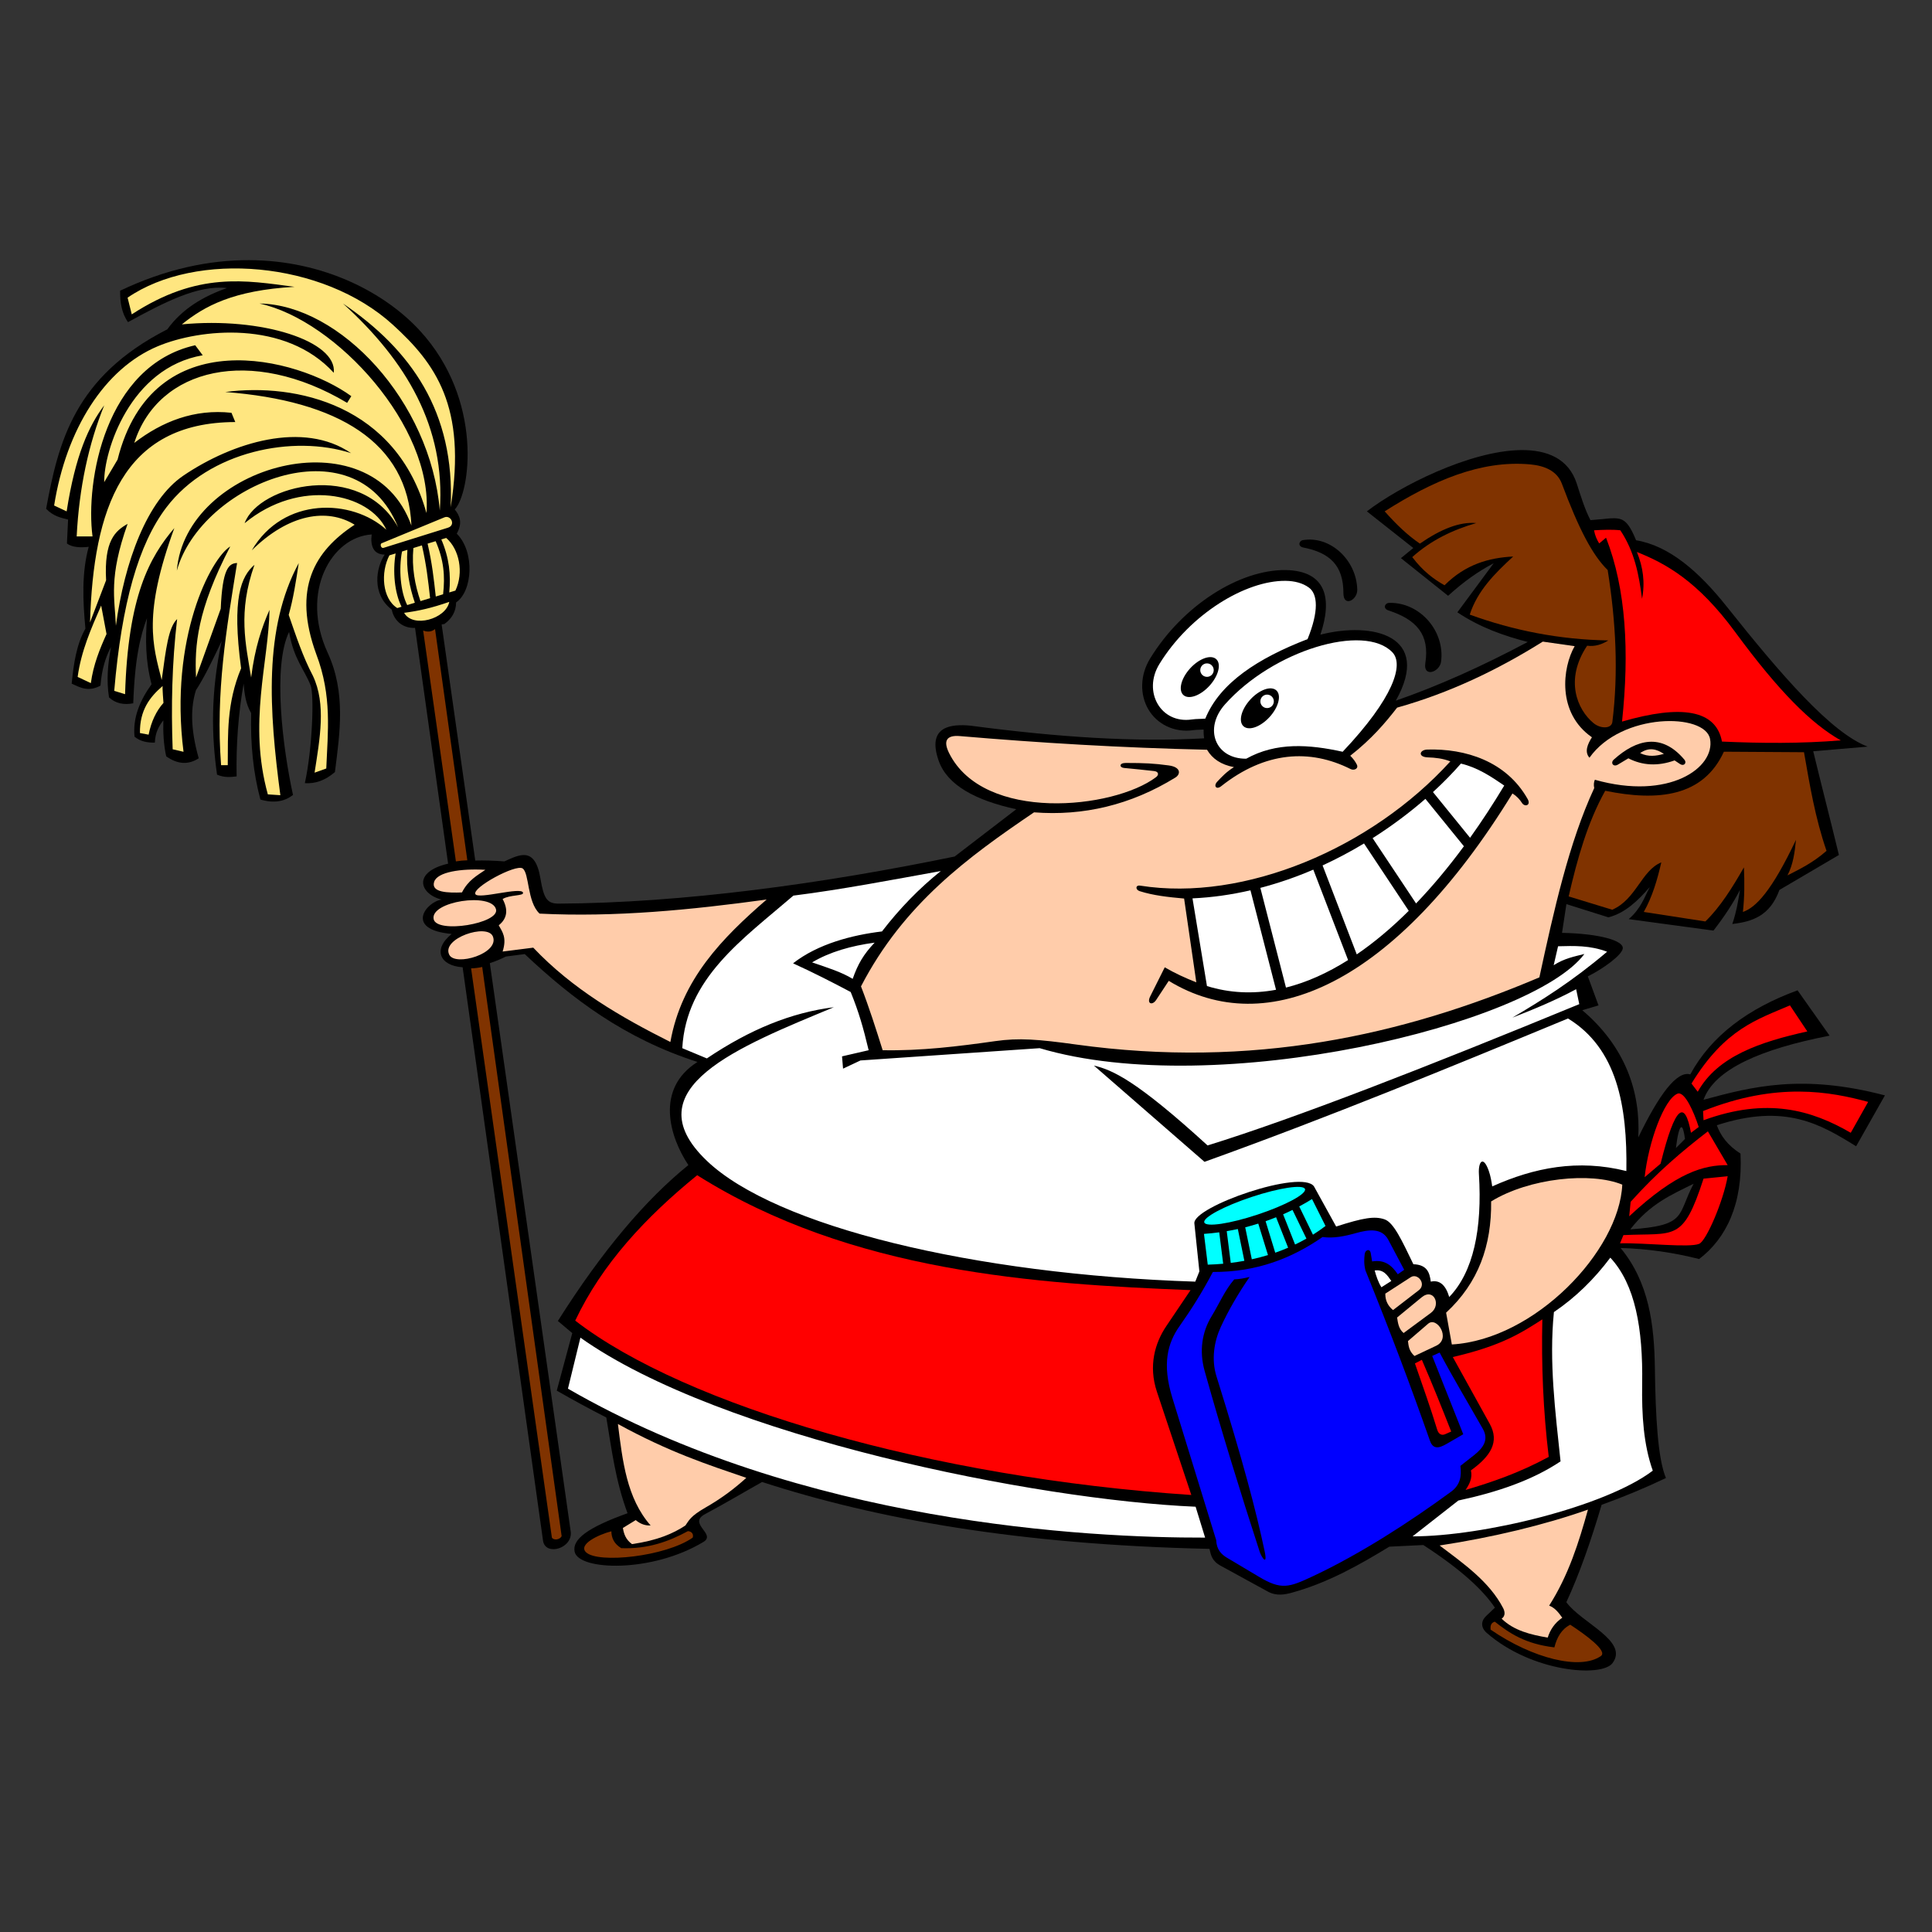 <?xml version="1.0" encoding="UTF-8" standalone="no"?>
<!-- Created with Inkscape (http://www.inkscape.org/) -->

<svg
   xmlns:dc="http://purl.org/dc/elements/1.1/"
   xmlns:cc="http://creativecommons.org/ns#"
   xmlns:rdf="http://www.w3.org/1999/02/22-rdf-syntax-ns#"
   xmlns:svg="http://www.w3.org/2000/svg"
   xmlns="http://www.w3.org/2000/svg"
   xmlns:sodipodi="http://sodipodi.sourceforge.net/DTD/sodipodi-0.dtd"
   xmlns:inkscape="http://www.inkscape.org/namespaces/inkscape"
   width="744.094"
   height="744.094"
   id="svg2"
   version="1.1"
   inkscape:version="0.48.5 r10040"
   sodipodi:docname="upratovacka.svg">
  <rect width="100%" height="100%" fill="#333333" stroke="none"/>
  <defs
     id="defs4" />
  <sodipodi:namedview
     id="base"
     pagecolor="#ffffff"
     bordercolor="#666666"
     borderopacity="1.0"
     inkscape:pageopacity="0.0"
     inkscape:pageshadow="2"
     inkscape:zoom="0.37584776"
     inkscape:cx="343.97624"
     inkscape:cy="639.3388"
     inkscape:document-units="px"
     inkscape:current-layer="layer1"
     showgrid="false"
     inkscape:window-width="1366"
     inkscape:window-height="705"
     inkscape:window-x="-8"
     inkscape:window-y="-8"
     inkscape:window-maximized="1"
     units="mm" />
  <g
     inkscape:label="Vrstva 1"
     inkscape:groupmode="layer"
     id="layer1"
     transform="translate(0,-308.268)">
    <g
       id="g4030"
       transform="matrix(0.752,0,0,0.752,89.65,279.068)">
      <path
         sodipodi:nodetypes="sccccccccccccccccccccccccccccccsccscccccccccccccccccccccsssccccsccccsscccsccccccccccccccsccccccccccccsccssccccccccccssscccsccsscccccccssccccccc"
         inkscape:connector-curvature="0"
         id="path3973"
         d="m 8.219,172.062 c -20.239,-0.046 -42.513,4.492 -65.906,15.656 -0.082,5.841 0.726,11.382 4.031,16.094 18.042,-9.874 35.921,-19.244 50.625,-17.438 -12.172,4.295 -22.855,10.604 -30.5,21.125 -47.717,24.305 -55.763,57.907 -62.062,91.906 3.743,3.849 7.507,4.596 11.25,5.5 l -0.594,12.281 c 2.607,1.989 7.039,2.215 11.156,1.688 -3.646,13.357 -3.035,27.55 -1.688,41.906 -4.485,7.864 -6.047,17.823 -7.031,28.188 4.329,1.958 8.467,4.415 14.75,1 0.647,-8.595 2.714,-14.711 5.375,-19.781 -1.616,8.608 -2.402,17.204 -1,25.812 3.341,3.127 7.55,3.946 12.406,3.031 0.817,-23.413 3.715,-34.709 7.031,-43.625 -0.812,10.694 -0.852,21.679 2.344,33.875 -6.11,8.486 -9.672,17.349 -8.719,26.844 2.905,2.407 6.493,3.144 10.406,3.031 0.21,-5.356 2.139,-8.544 4.344,-11.406 -0.15,6.154 0.111,12.284 1.469,18.438 5.809,4.123 11.353,4.459 16.656,1 -4.424,-15.56 -4.068,-26.338 -1.438,-34.844 4.071,-6.17 8.62,-15.54 13.188,-25.188 -5.749,26.897 -5.169,48.545 -2.375,68.406 3.667,1.606 6.858,1.276 10.031,0.906 -0.311,-16.35 0.872,-32.192 3.594,-47.531 0.433,5.04 0.939,10.085 3.844,15.125 -0.396,15.995 1.103,30.782 4.75,44.25 7.19,2.142 12.638,0.849 16.688,-2.344 -5.354,-24.492 -10.48,-65.995 -2,-83.5 2.369,13.93 7.737,19.057 11.031,27.406 1.879,4.763 0.922,32.412 -2.969,50.062 5.316,0.355 10.447,-1.398 15.406,-5.688 2.579,-20.347 5.649,-40.759 -3.688,-61.062 -14.338,-31.18 1.961,-59.405 22.531,-60.625 -0.803,5.859 0.938,10.305 6.656,10.312 -4.38,6.525 -6.887,20.174 3.625,28.188 0.762,4.28 4.296,9.391 11.469,9.375 l 0.438,-0.062 16.938,120.781 c -18.228,4.248 -14.802,15.48 -3.25,18.438 -7.521,0.768 -19.672,15.311 5.094,17.562 -9.939,7.982 -6.007,16.326 5.594,17.062 l 41.188,293.75 c 1.267,8.086 15.78,3.836 14.094,-5.25 L 131.656,532.125 c 2.615,-0.854 5.362,-1.969 8.25,-3.406 l 9.625,-1.25 c 24.154,22.79 51.125,43.252 88.469,55.25 -21.929,13.866 -14.115,38.663 -4.656,52.812 -21.828,17.643 -44.097,43.82 -66.844,79.844 l 7.375,6.219 -7.938,29.469 c 8.131,4.651 16.563,9.254 25.375,13.75 2.733,16.165 4.604,32.159 10.875,49.031 -20.686,7.426 -28.303,13.378 -27.125,19.625 1.848,9.795 39.52,11.082 66,-4.938 6.737,-4.075 -8.3,-9.342 0.844,-14.25 11.592,-6.223 20.652,-11.667 29.188,-16.438 58.148,18.862 131.293,32.14 229.125,34.25 0.769,3.072 1.097,6.187 5.938,8.75 l 23.906,13.094 c 4.503,2.468 8.825,1.596 12.844,0.469 18.292,-5.132 34.06,-14.076 49.438,-23.438 5.738,-0.249 11.525,-0.528 17.406,-0.844 19.309,12.54 30.551,22.998 36.656,32.094 l -4.438,4.219 c -2.804,2.656 -2.833,5.987 0.25,8.688 22.875,20.037 58.816,22.996 64.438,15.469 8.454,-11.32 -16.165,-20.704 -23.656,-31.188 6.673,-14.369 12.582,-31.332 18.062,-49.875 11.19,-4.04 22.182,-8.591 32.938,-13.719 -4.197,-10.029 -5.319,-31.738 -5.656,-56.094 -0.31,-22.438 -2.981,-44.051 -17.562,-61.719 13.902,0.394 27.281,2.37 40.219,5.656 13.78,-10.458 22.471,-28.117 21.188,-54 -6.73,-4.304 -10.202,-9.266 -12.125,-14.531 35.028,-11.401 53.272,-0.426 71.344,10.781 l 14.75,-26.062 c -42.163,-11.069 -67.713,-4.594 -92.906,2.25 5.59,-15.575 29.114,-25.937 64.562,-32.844 l -16.406,-23.219 c -25.247,9.263 -44.147,23.199 -54.938,43.062 -6.834,-1.981 -15.937,10.177 -26.625,32.281 1.183,-23.022 -6.361,-46.166 -28.688,-65.156 L 699.469,553.75 694,538.875 c 7.722,-3.79 17.651,-10.983 17.906,-14.375 0.292,-3.885 -11.557,-7.48 -31.125,-7.906 l 2.25,-14.719 21.531,6.781 c 8.546,-2.217 15.057,-8.484 21.188,-15.531 -2.914,5.479 -4.499,10.959 -10.812,16.438 l 43.406,5.875 c 5.403,-6.949 10.022,-13.895 13.594,-20.844 -0.915,5.615 -1.83,11.257 -3.938,17.469 10.286,-1.223 19.284,-4.114 24.125,-17.438 l 30.469,-17.906 c -4.306,-17.782 -8.85,-35.343 -13.156,-53.125 l 27.875,-2.375 C 818.674,414.164 793.166,384.738 765.156,349.5 c -14.35,-18.053 -29.591,-31.178 -46.438,-33.969 -5.981,-14.441 -8.409,-11.269 -23.375,-10.312 -2.975,-5.687 -5.03,-12.598 -7,-18.688 -4.127,-12.756 -15.095,-17.393 -28.75,-17.188 -26.069,0.391 -61.929,18.44 -78.75,31.375 L 604.625,319.5 l -6.344,5.188 24.156,19.281 c 7.929,-7.186 15.415,-12.519 23.344,-16.656 l -18.594,25.125 c 12.01,7.981 24.021,12.046 36.031,15.188 -23.575,12.539 -45.722,22.459 -67.562,30.062 18.7,-33.355 -11.791,-40.653 -38.625,-33.812 6.121,-18.157 3.293,-32.676 -17.781,-33.094 -23.492,-0.261 -52.648,17.953 -69.406,45.281 -5.296,8.637 -5.259,18.569 -0.969,26 4.29,7.431 13.133,12.177 23.094,10.719 1.343,-0.197 3.243,-0.199 5.25,-0.312 -0.036,1.528 0.034,3.031 0.281,4.5 -35.515,1.99 -74.133,-0.485 -119.812,-6.5 -9.392,-0.882 -22.46,0.029 -16.156,17.969 4.405,12.537 18.897,20.304 39.75,24.844 L 369.719,477.5 c -67.741,13.987 -139.535,23.799 -202.75,24.125 -6.028,0.031 -7.696,-2.578 -9.406,-12.906 C 154.763,471.813 146.481,476.776 139.094,480 c -5.626,-0.439 -10.551,-0.561 -14.906,-0.438 l -17.219,-120.938 1.375,-0.188 c 3.768,-2.692 6.003,-6.343 6.031,-11.062 8.509,-5.801 9.668,-25.948 0.344,-35.219 3.102,-5.569 1.558,-9.209 -1.031,-12.406 7.882,-8.257 14.913,-55.987 -17.938,-91.656 C 78.096,188.924 46.857,172.151 8.219,172.062 z M 741.875,616.125 c 0.674,-0.078 1.329,1.752 1.875,6.031 l -4.625,4.625 c 0.749,-6.382 1.764,-10.542 2.75,-10.656 z m 6.312,28.969 c -8.576,16.132 -3.045,21.321 -32.438,23.375 10.05,-13.109 21.303,-17.857 32.438,-23.375 z"
         style="fill:#000000;fill-rule:evenodd;stroke:none" />
      <path
         d="m 552.75,652.938 c -2.142,1.336 -4.334,2.583 -6.562,3.781 l 7.031,14.469 c 2.339,-1.478 4.504,-2.969 6.438,-4.469 L 552.75,652.938 z m -10,5.562 c -1.589,0.788 -3.185,1.532 -4.812,2.25 l 6.125,15.469 c 2.036,-0.977 3.99,-1.991 5.812,-3.031 L 542.75,658.5 z m -8.406,3.75 c -1.771,0.713 -3.563,1.401 -5.375,2.031 l 4.938,16.125 c 2.301,-0.801 4.497,-1.661 6.594,-2.562 L 534.344,662.25 z m -9.125,3.25 c -2.2,0.686 -4.434,1.342 -6.688,1.906 l 3.375,16.375 c 2.881,-0.635 5.647,-1.351 8.281,-2.156 L 525.219,665.5 z M 514.75,668.281 c -1.88,0.408 -3.775,0.771 -5.688,1.094 l 2.062,16.25 c 2.399,-0.293 4.712,-0.647 6.969,-1.062 L 514.75,668.281 z m -9.531,1.688 c -2.578,0.354 -5.184,0.614 -7.812,0.812 l 1.938,15.75 c 2.708,-0.074 5.351,-0.239 7.906,-0.469 l -2.031,-16.094 z m 43.928,-22.168 c 0.907,2.47 -9.903,8.308 -24.144,13.04 -14.241,4.732 -26.521,6.567 -27.427,4.097 -0.907,-2.47 9.903,-8.308 24.144,-13.04 14.241,-4.732 26.521,-6.567 27.427,-4.097 z"
         style="fill:#00ffff;stroke:none"
         id="path3849"
         inkscape:connector-curvature="0" />
      <path
         sodipodi:nodetypes="csssssscccsscsssscsscccsscsscccsscc"
         inkscape:connector-curvature="0"
         d="m 512.897,694.069 c -4.838,5.618 -7.676,12.491 -11.554,18.826 -4.959,8.099 -6.465,17.857 -3.585,28.128 8.726,31.119 18.218,61.846 28.128,92.382 1.06,3.266 4.245,7.661 2.592,-0.111 -4.381,-20.598 -10.993,-45.873 -24.653,-89.513 -2.735,-8.739 -1.223,-17.916 2.206,-25.37 3.972,-8.634 8.969,-17.171 14.744,-25.573 -2.626,0.628 -5.252,1.139 -7.878,1.232 z m -10.936,-3.789 c -5.358,10.228 -11.016,19.151 -17.059,27.726 -6.091,8.644 -9.057,19.312 -3.696,36.714 l 22.47,72.941 c 0.181,4.809 2.623,7.256 5.531,8.988 l 16.256,9.682 c 11.619,6.92 15.347,5.608 27.998,-0.351 24.029,-11.318 49.072,-27.453 70.497,-43.152 4.823,-3.534 5.405,-8.116 4.782,-13.232 l 6.991,-5.493 c 4.894,-3.845 7.598,-8.017 4.494,-13.482 -7.574,-13.335 -15.213,-26.042 -22.124,-39.063 l -3.803,1.728 15.902,40.101 -7.202,4.181 c -3.525,2.046 -7.857,4.813 -9.827,-0.783 -10.324,-29.336 -19.849,-54.631 -33.097,-87.402 -0.847,-3.497 -0.6,-5.901 -0.346,-8.297 0.218,-2.048 2.653,-3.098 3.111,-0.346 l 0.691,4.148 c 6.359,-1.111 10.137,2.079 13.136,6.568 l 3.289,-2.292 -8.129,-15.338 c -3.359,-6.338 -10.323,-5.211 -16.593,-3.457 -5.769,1.614 -11.396,2.787 -17.093,2.01 -15.575,10.777 -33.483,17.993 -56.18,17.899 z"
         style="fill:#0000ff;fill-rule:evenodd;stroke:none"
         id="path3878" />
      <path
         d="m 624.842,733.844 18.929,34.218 c 5.095,9.21 0.49,16.525 -9.647,23.843 0.879,3.933 -0.735,7.036 -2.73,10.011 13.468,-4.003 27.205,-8.61 42.59,-16.927 -2.866,-23.733 -3.806,-47.19 -3.276,-70.438 -10.526,6.738 -20.691,13.5 -45.867,19.293 z m -15.844,1.425 -3.549,1.849 c 3.896,11.322 7.964,22.604 11.416,33.966 0.693,2.281 2.296,3.049 4.008,2.3 l 3.154,-1.38 c -4.777,-12.169 -9.613,-24.246 -15.03,-36.735 z m -371.143,-94.548 c -26.46,21.538 -48.784,45.489 -62.467,74.48 56.703,43.774 182.511,80.432 315.539,89.296 l -17.619,-52.857 c -4.451,-13.352 -0.984,-25.046 4.805,-33.636 l 12.413,-18.42 c -78.978,-3.185 -173.667,-9.067 -252.671,-58.863 z m 474.37,30.684 -1.73,4.203 c 13.317,-0.313 35.425,2.374 40.543,0.247 3.668,-1.524 12.414,-21.997 14.586,-34.61 l -12.361,1.236 c -10.642,32.772 -14.517,27.621 -41.038,28.924 z m 2.967,-9.641 c 24.419,-22.751 38.397,-26.268 50.432,-26.205 l -10.136,-17.305 c -12.925,9.956 -25.976,20.912 -39.554,36.093 z m 16.069,-26.946 c 7.677,-30.838 12.506,-32.388 15.575,-15.822 l 3.955,-2.967 c -2.422,-7.599 -7.214,-18.544 -10.877,-17.058 -6.879,2.79 -14.888,24.817 -16.811,42.768 z m 21.755,-26.946 0.247,4.697 c 32.536,-11.883 55.292,-5.236 75.4,6.428 l 8.9,-15.822 c -19.276,-5.199 -46.586,-10.445 -84.547,4.697 z m -5.933,-14.091 3.214,4.203 c 10.234,-18.369 32.21,-25.555 56.118,-30.902 l -8.9,-13.35 c -16.625,7.222 -33.172,11.874 -50.432,40.049 z M 711.524,408.393 c 30.353,-8.804 48.139,-6.059 51.178,10.236 20.276,0.896 40.553,1.06 60.829,-0.616 -14.961,-8.482 -31.465,-24.726 -54.103,-55.534 -19.198,-26.126 -35.549,-35.066 -50.301,-40.943 3.134,7.646 4.293,15.597 2.632,23.981 -1.534,-12.105 -3.755,-24.081 -11.113,-35.094 -4.027,-0.457 -8.697,-0.271 -13.453,0 0.463,2.656 1.433,4.806 2.632,6.726 l 3.509,-2.924 c 10.285,26.352 11.984,58.429 8.189,94.168 z"
         style="fill:#ff0000;stroke:none"
         id="path3909"
         inkscape:connector-curvature="0" />
      <path
         d="m 618.081,830.36 c 12.506,9.431 25.512,18.558 32.531,32.034 0.988,1.898 1.209,4.069 -0.745,5.463 6.232,6.084 14.746,8.174 23.591,9.685 1.259,-4.006 3.545,-7.498 7.45,-10.181 -1.806,-2.499 -3.607,-5.002 -6.705,-6.208 9.919,-15.565 15.166,-32.299 19.866,-49.168 -22.326,7.893 -49.055,14.255 -75.987,18.376 z m -420.827,-62.214 c 2.385,18.922 4.464,37.996 16.756,51.965 -2.545,0.11 -5.09,-0.609 -7.636,-2.757 l -6.575,4.03 c 0.502,2.968 1.372,5.862 4.666,8.272 13.005,-1.887 21.111,-5.406 27.361,-9.545 1.761,-2.447 2.38,-4.659 10.181,-9.12 8.582,-4.908 15.139,-9.953 20.998,-15.271 -19.879,-6.813 -39.296,-13.088 -65.752,-27.573 z M 133.209,518.415 c 3.588,8.764 -19.279,15.534 -22.334,9.392 -4.176,-8.398 19.519,-16.268 22.334,-9.392 z m 1.617,-13.864 c 1.85,7.255 -30.33,12.569 -31.943,5.039 -1.942,-9.065 29.678,-13.922 31.943,-5.039 z m -5.457,-20.24 c -12.478,-0.734 -24.581,1.09 -26.22,6.122 -1.811,5.559 7.19,5.732 14.241,5.457 3.245,-6.352 7.719,-8.607 11.979,-11.579 z m 144.062,15.213 c -22.737,19.716 -43.586,40.814 -49.307,72.965 -25.456,-12.777 -50.026,-26.992 -70.225,-48.311 l -15.689,1.992 c 2.278,-7.215 -0.152,-10.057 -1.992,-13.447 4.454,-3.535 4.885,-8.076 1.992,-13.447 3.691,-2.278 10.879,-1.492 10.459,-3.237 -0.777,-3.227 -22.832,3.517 -24.405,0.747 -1.868,-3.289 20.638,-15.486 24.156,-13.198 3.517,2.288 2.257,17.183 8.716,23.159 38.765,1.924 77.53,-1.901 116.295,-7.222 z m 347.986,211.602 2.94,16.282 c 42.511,-2.498 85.764,-47.907 87.288,-81.861 -15.959,-6.582 -47.586,-3.429 -67.162,8.593 0.246,22.611 -6.433,41.608 -23.066,56.986 z m -19.539,14.557 c 0.33,2.542 0.538,5.085 3.337,7.627 l 11.122,-5.243 c 7.753,-3.655 0.393,-15.179 -4.131,-11.281 z m -5.561,-12.076 c 0.448,2.914 0.828,5.855 3.337,7.945 l 13.982,-10.328 c 5.461,-4.034 1.435,-13.047 -4.767,-7.945 z m -6.038,-12.235 c -0.042,3.718 1.475,6.396 3.972,8.421 l 13.188,-10.169 c 4.067,-3.136 -0.553,-8.986 -4.131,-6.673 z M 469.872,549.129 c -1.913,3.825 1.094,4.799 3.056,1.82 l 6.439,-9.775 c 50.343,30.723 115.957,1.934 176.042,-95.976 2.276,1.463 3.748,3.105 4.876,4.876 1.414,2.222 4.741,1.257 2.877,-2.048 -10.939,-19.397 -31.971,-25.891 -51.378,-25.307 -4.045,0.122 -4.965,3.825 0.257,4.002 3.85,0.131 7.699,0.547 11.548,2.053 -40.448,44.549 -105.545,72.042 -158.848,63.642 -2.455,-0.387 -2.554,2.092 -0.257,2.823 6.985,2.222 14.487,3.033 22.75,3.786 l 6.248,42.919 c -5.606,-2.204 -11.037,-4.701 -16.167,-7.699 z M 714.766,427.21 c 7.189,3.691 15.058,4.156 23.674,1.07 l 2.809,1.873 c 1.905,1.27 3.685,-0.508 2.13,-2.346 -11.583,-13.693 -24.43,-10.45 -36.113,0.085 -1.773,1.599 -0.257,3.972 2.15,2.528 z m 6.019,-2.668 c 4.682,-3.286 8.553,-1.989 12.171,0.395 -3.934,1.067 -7.888,1.688 -12.171,-0.395 z m -310.411,30.332 c -33.755,22.893 -66.722,46.856 -88.627,89.14 4.218,10.897 7.672,21.793 11.099,32.69 19.721,0.384 38.771,-1.968 57.709,-4.663 12.083,-1.72 21.873,-0.95 41.387,1.749 90.172,12.472 166.978,-4.568 237.247,-34.392 7.413,-34.248 15.135,-69.029 28.089,-96.944 -0.369,-1.74 -0.175,-3.105 0.327,-4.265 37.996,10.736 61.75,-6.164 58.996,-20.908 -2.502,-13.398 -45.302,-13.621 -61.764,9.615 -2.664,-2.955 -0.966,-6.982 1.27,-10.459 -18.052,-12.502 -15.114,-35.695 -8.848,-46.666 l -16.322,-2.332 c -23.151,14.496 -47.745,26.285 -74.613,33.809 -5.997,7.721 -12.955,16.002 -24.001,24.641 1.628,1.59 2.604,3.022 3.352,4.482 1.072,2.091 -1.338,3.259 -3.185,2.332 -20.877,-10.484 -43.802,-9.019 -66.27,8.79 -2.515,1.993 -4.073,-0.159 -1.996,-2.355 2.28,-2.41 4.571,-4.946 8.543,-7.419 -6.637,-1.233 -11.101,-4.313 -13.79,-8.902 -43.584,-0.976 -86.013,-3.527 -126.552,-6.995 -7.243,-0.62 -8.516,2.766 -5.537,8.742 17.718,35.54 84.111,28.746 105.976,12.295 1.496,-1.125 1.449,-2.843 -1.02,-3.127 -4.687,-0.54 -10.381,-1.111 -15.394,-1.588 -2.373,-0.226 -2.659,-2.56 0.935,-2.558 9.645,0.004 14.373,0.23 22,1.27 6.356,0.867 6.097,4.527 3.381,6.2 -22.889,14.106 -47.187,19.779 -72.393,17.822 z"
         style="fill:#ffccaa;fill-rule:evenodd;stroke:none"
         id="path3921"
         inkscape:connector-curvature="0" />
      <path
         d="m 103.594,361 c -1.62,1.343 -3.609,1.711 -6.094,0.75 L 114.281,480 c 1.948,-0.327 3.896,-0.526 5.844,-0.562 L 103.594,361 z M 127.75,534.062 c -1.729,0.406 -3.605,0.667 -5.688,0.719 l 41.375,291.531 c 1,1.611 4.152,1.048 5,-0.719 L 127.75,534.062 z m 575.156,-90.236 c -9.085,16.258 -14.319,34.923 -18.72,54.109 l 22.311,6.819 c 12.314,-5.34 14.885,-20.038 25.131,-24.257 -2.04,8.938 -4.588,17.623 -8.975,25.388 l 31.542,4.872 c 7.666,-7.426 13.833,-17.348 19.746,-27.696 0.353,7.608 0.314,15.216 -0.513,22.823 6.61,-2.259 14.694,-10.566 27.183,-36.928 -0.62,6.277 -1.415,12.511 -4.36,18.207 6.494,-3.322 12.937,-6.385 20.002,-12.566 -5.823,-16.84 -8.582,-33.679 -11.54,-50.519 l -41.031,-0.256 c -10.511,22.924 -33.431,25.602 -60.777,20.002 z m -69.371,-90.216 c 22.189,8.068 45.782,12.814 70.927,13.224 -3.304,2.11 -6.859,3.219 -10.819,2.705 -11.654,17.476 -5.059,32.792 3.306,39.671 3.591,2.953 9.179,2.923 9.617,-0.601 3.155,-25.381 1.812,-51.405 -2.404,-77.839 -7.814,-7.618 -14.807,-21.117 -23.442,-44.179 -2.437,-6.509 -8.736,-9.235 -16.229,-9.918 -25.425,-2.316 -50.099,8.509 -74.534,24.043 6.011,6.807 12.022,12.495 18.032,16.53 10.714,-7.422 20.436,-11.305 28.852,-10.519 -11.947,3.462 -23.106,8.726 -32.759,17.431 5.51,7.233 11.02,11.328 16.53,14.426 10.778,-10.758 22.752,-14.098 35.163,-14.726 -9.398,8.634 -18.333,17.567 -22.24,29.753 z M 233.107,823.005 c -9.783,5.308 -20.481,9.243 -34.151,8.721 -3.733,-2.277 -5.006,-5.278 -5.053,-8.64 -6.674,1.722 -17.161,6.749 -12.959,10.759 6.141,5.861 40.68,2.232 54.609,-7.499 0.524,-1.638 -0.258,-3.142 -2.445,-3.342 z m 413.246,46.378 c -2.057,0.591 -2.309,2.214 -2.154,4.069 21.538,14.814 46.019,20.909 56.486,13.523 3.616,-2.552 -7.697,-10.797 -15.677,-16.036 -4.485,2.275 -6.836,6.469 -8.138,11.608 -14.99,-1.778 -23.056,-7.307 -30.517,-13.164 z"
         style="fill:#803300;stroke:none"
         id="path3931"
         inkscape:connector-curvature="0" />
      <path
         d="m -35.92,390.169 c -0.211,0.845 0.423,8.663 0.423,8.663 -3.621,4.066 -6.239,9.387 -7.607,16.27 l -4.437,-0.845 c -0.173,-11.739 5.096,-18.489 11.621,-24.087 z M -67.403,348.967 c -5.082,11.651 -10.252,23.258 -12.044,36.554 l 6.761,3.169 c 1.282,-9.427 4.525,-17.383 8.029,-25.144 z M 62.422,307.574 c -20.602,13.494 -31.945,32.655 -19.667,66.27 8.208,21.577 5.886,39.828 5.131,58.574 l -5.986,2.138 c 2.685,-17.423 6.016,-35.04 -0.855,-49.596 -5.135,-9.736 -8.691,-20.524 -12.399,-31.211 2.339,-8.207 3.758,-17.334 5.131,-26.508 -18.081,33.519 -15.142,75.618 -9.406,118.858 l -6.413,-0.428 c -10.136,-36.628 0.4,-67.573 0.855,-94.488 -3.976,9.023 -7.5,19.401 -9.406,34.631 -2.722,-17.11 -6.936,-33.254 1.71,-57.719 -6.821,5.918 -11.708,16.844 -6.841,53.016 -7.5,17.955 -6.7,33.647 -6.841,49.596 l -3.42,0 c -2.838,-37.388 2.787,-70.039 8.197,-103.519 -4.293,0.141 -7.51,3.017 -8.377,23.416 l -12.646,35.211 c -0.77,-16.27 0.487,-34.413 17.529,-67.125 -9.961,6.113 -31.305,46.93 -23.943,105.177 l -5.558,-1.283 c -0.812,-21.918 -0.373,-44.086 2.284,-66.698 -4.456,4.336 -5.684,14.961 -7.902,31.231 -4.558,-17.786 -9.728,-33.521 6.473,-77.834 -12.678,14.879 -23.748,34.834 -25.225,85.082 l -5.558,-1.71 c 3.836,-44.861 12.413,-75.136 26.701,-93.938 22.059,-29.027 65.136,-37.337 94.598,-27.802 -24.509,-16.775 -60.763,-5.502 -85.882,11.508 -18.639,12.623 -30.176,44.239 -34.561,76.883 -0.584,-14.015 -3.819,-24.561 5.986,-52.161 -6.382,3.589 -12.096,8.665 -11.006,28.86 l -8.234,21.591 c 1.728,-57.962 16.507,-102.484 74.393,-102.612 l -1.949,-4.737 C -19.63,248.177 -36.163,254.666 -50.451,265.674 -38.172,227.143 9.416,215.827 58.574,245.151 l 2.138,-3.42 C 33.208,221.731 -41.031,202.45 -59.002,274.225 l -6.841,11.544 c -0.252,-15.782 13.161,-58.594 50.451,-64.987 l -3.848,-5.131 c -46.131,10.389 -56.284,69.765 -52.588,97.909 l -8.123,0 c 1.271,-24.949 6.087,-47.239 14.109,-67.125 -7.826,10.33 -14.771,25.502 -19.24,54.299 l -6.413,-3.01 c 6.23,-39.126 25.795,-70.082 53.037,-81.538 21.567,-9.069 65.399,-13.592 90.191,13.575 1.782,-16.239 -36.965,-28.743 -77.814,-24.798 11.519,-9.308 26.174,-17.441 57.719,-19.24 -24.975,-3.231 -49.393,-8.032 -83.372,14.109 l -2.138,-8.551 c 35.066,-24.072 99.936,-18.888 135.879,13.888 21.632,19.726 37.959,41.705 29.582,93.426 2.28,-48.863 -20.408,-80.703 -55.154,-104.322 32.334,29.324 52.621,63.237 49.596,106.032 -4.787,-56.066 -51.125,-105.377 -92.35,-106.032 39.632,8.644 88.954,63.437 85.51,107.315 C 83.808,246.216 32.495,234.835 -3.848,239.593 53.727,244.045 89.683,265.207 91.495,308.001 70.829,250.392 -24.43,277.038 -28.646,331.089 -16.357,286.794 62.662,254.14 84.655,308.856 65.531,274.378 13.235,287.102 6.063,306.796 34.298,283.501 69.933,291.384 78.669,310.139 61.047,294.126 25.891,293.093 9.739,320.683 28.738,301.95 48.383,298.909 62.422,307.574 z m 14.832,11.835 32.94,-10.307 c 4.176,-1.307 1.485,-6.672 -1.817,-5.308 l -32.174,13.285 c -0.875,0.361 -0.38,2.778 1.051,2.33 z m 32.058,-5.065 -2.5,0.75 c 4.069,9.552 4.934,18.014 4.062,27.156 l 3.156,-0.938 c 4.374,-9.233 2.01,-21.208 -4.719,-26.969 z M 103.906,316 l -4.125,1.25 c 2.316,10.043 3.179,17.978 4.188,27.094 l 3.75,-1.156 c 1.062,-9.368 0.373,-17.531 -3.812,-27.188 z M 96.875,318.156 92.5,319.5 c -0.912,10.018 0.802,18.895 3.625,27.188 l 4.938,-1.5 c -1.031,-9.264 -1.903,-17.082 -4.188,-27.031 z m -7.438,2.281 -2.75,0.844 c -1.759,9.057 -0.784,20.643 2.656,27.438 l 3.906,-1.188 c -2.78,-8.211 -4.527,-17.12 -3.812,-27.094 z m -6.031,1.844 -3.188,0.969 c -4.575,8.721 -3.697,22.185 4.031,27 l 2.188,-0.656 c -3.632,-7.351 -4.558,-18.124 -3.031,-27.312 z m 4.359,30.412 c 4.394,7.939 21.393,3.229 23.124,-5.606 -9.462,3.264 -15.706,4.619 -23.124,5.606 z"
         style="fill:#ffe680;stroke:none"
         id="path3962"
         inkscape:connector-curvature="0" />
      <path
         d="m 502.385,382.35 c -0.175,1.896 -1.855,3.292 -3.751,3.117 -1.896,-0.175 -3.292,-1.855 -3.117,-3.751 0.175,-1.896 1.855,-3.292 3.751,-3.117 1.896,0.175 3.292,1.855 3.117,3.751 z m 0.765,-6.332 c 3.166,1.962 2.205,7.844 -2.147,13.138 -4.352,5.294 -10.447,7.994 -13.613,6.032 -3.166,-1.962 -2.205,-7.844 2.147,-13.138 4.352,-5.294 10.447,-7.994 13.613,-6.032 z M 539.188,336.312 c -20.335,-0.226 -48.851,16.899 -64.63,42.631 -8.657,14.117 0.709,30.696 16.598,28.369 2.405,-0.352 4.729,-0.219 6.938,-0.438 7.467,-18.342 27.03,-30.91 52.375,-40.719 5.839,-14.386 5.226,-23.08 0.656,-26.406 -3.153,-2.295 -7.245,-3.385 -11.938,-3.438 z m -6.014,62.037 c -0.175,1.896 -1.855,3.292 -3.751,3.117 -1.896,-0.175 -3.292,-1.855 -3.117,-3.751 0.175,-1.896 1.855,-3.292 3.751,-3.117 1.896,0.175 3.292,1.855 3.117,3.751 z m 0.765,-6.332 c 3.166,1.962 2.205,7.844 -2.147,13.138 -4.352,5.294 -10.447,7.994 -13.613,6.032 -3.166,-1.962 -2.205,-7.844 2.147,-13.138 4.352,-5.294 10.447,-7.994 13.613,-6.032 z m -14.888,35.393 c 15.407,-8.581 32.219,-7.334 49.391,-3.56 26.05,-27.535 31.473,-44.668 25.456,-50.943 -14.396,-15.011 -61.052,-1.06 -85.748,26.692 -11.008,12.37 -4.992,27.95 10.902,27.81 z M 629,429.906 c -4.078,4.678 -8.869,9.615 -14.312,14.594 l 19,23.406 c 5.996,-8.39 11.84,-17.32 17.5,-26.75 -6.77,-4.626 -13.571,-9.209 -22.188,-11.25 z m -18.188,18.062 c -7.892,6.869 -16.971,13.734 -27.031,20.125 l 22.25,33.438 c 8.367,-8.704 16.555,-18.514 24.5,-29.281 z M 579.375,470.812 c -6.689,4.037 -13.785,7.825 -21.219,11.25 l 17.5,45.562 c 8.989,-6.134 17.895,-13.626 26.625,-22.312 z m -25.969,13.406 c -8.638,3.717 -17.703,6.88 -27.125,9.344 l 13.125,51.062 c 10.618,-2.651 21.254,-7.434 31.812,-14.094 z m -32.188,10.594 c -9.578,2.205 -19.512,3.666 -29.688,4.125 l 7.406,44.906 c 11.576,3.6 23.444,4.119 35.375,1.906 z m 83.028,330.872 23.449,-18.352 c 19.873,-4.256 37.888,-10.37 52.336,-20.051 -2.68,-25.488 -5.961,-50.977 -3.398,-76.465 11.017,-7.439 20.589,-16.804 28.887,-27.867 12.781,13.74 16.75,36.351 16.313,64.571 -0.249,16.099 0.688,31.148 5.438,44.52 -24.39,18.501 -87.202,33.673 -123.024,33.645 z M 178.047,723.917 l -6.381,26.13 c 119.711,69.079 266.625,76.434 326.325,76.284 l -4.868,-15.821 C 411.442,807.008 249.876,774.813 178.047,723.917 z m 410.242,-25.803 5.066,-3.224 c -2.026,-2.918 -3.912,-6.031 -8.52,-5.373 0.828,3.028 1.815,5.975 3.454,8.597 z M 328.738,521.605 c -5.683,5.973 -8.638,11.076 -11.239,18.544 -6.043,-3.605 -12.508,-5.571 -20.792,-8.429 9.074,-5.375 19.963,-8.482 32.031,-10.115 z m 33.899,-36.666 c -24.735,4.458 -50.781,9.488 -75.517,12.586 -26.131,22.484 -54.893,42.253 -56.9,78.139 l 12.586,5.244 c 22.123,-14.875 43.163,-23.467 65.028,-26.221 -48.057,19.989 -103.843,41.632 -65.028,78.663 35.123,33.51 136.322,58.198 250.149,61.882 l 2.098,-5.244 -2.566,-24.592 c -0.925,-8.545 55.248,-28.048 61.302,-18.879 l 11.312,20.49 c 13.889,-4.48 19.752,-5.442 24.835,-3.662 4.657,1.631 8.8,10.754 14.722,22.972 7.075,0.236 8.326,4.355 8.915,8.915 4.545,-1.013 7.639,1.745 9.44,7.866 12.373,-12.797 16.973,-34.806 15.208,-62.931 -0.406,-6.471 2.215,-9.712 5.038,-1.706 0.94,2.666 1.377,5.333 1.779,7.999 21.444,-9.656 43.971,-14.082 68.699,-7.866 0.543,-33.503 -4.816,-62.817 -29.892,-78.139 -61.198,25.331 -122.523,50.536 -186.169,73.419 l -56.637,-49.296 c 9.484,2.213 21.685,7.553 58.211,40.905 44.882,-13.908 112.296,-40.209 190.365,-72.37 l -1.601,-7.658 c -10.483,5.649 -21.5,10.227 -32.638,14.565 14.744,-8.726 30.191,-18.228 48.495,-33.749 -8.808,-3.332 -16.952,-3.011 -25.116,-2.803 l -2.25,9.716 c 5.474,-3.53 10.575,-4.455 15.733,-5.769 -26.962,36.143 -188.206,75.188 -278.992,48.247 l -91.774,6.293 -8.915,4.195 -0.524,-6.293 13.635,-3.147 c -2.818,-11.78 -4.995,-19.424 -9.203,-29.814 -9.246,-4.896 -18.766,-9.791 -29.511,-14.687 12.801,-10.022 30.378,-14.497 45.531,-16.332 9.018,-11.691 19.039,-22.046 30.154,-30.941 z"
         style="fill:#ffffff;stroke:none"
         id="path3822"
         inkscape:connector-curvature="0" />
      <path
         sodipodi:nodetypes="sssss"
         inkscape:connector-curvature="0"
         id="path4018"
         d="m 591.851,351.449 c 14.498,4.721 21.215,12.401 18.925,26.986 -1.189,7.573 7.354,4.662 8.064,-0.734 2.058,-15.653 -10.807,-30.444 -26.495,-30.107 -2.391,0.051 -3.435,2.897 -0.494,3.855 z"
         style="fill:#000000;stroke:none" />
      <path
         style="fill:#000000;stroke:none"
         d="m 548.181,319.219 c 13.592,2.639 20.656,9.121 20.645,23.387 -0.005,7.407 7.211,3.51 7.092,-1.75 -0.346,-15.258 -13.885,-27.753 -27.834,-25.392 -2.126,0.36 -2.661,3.221 0.097,3.756 z"
         id="path4020"
         inkscape:connector-curvature="0"
         sodipodi:nodetypes="sssss" />
    </g>
  </g>
</svg>
